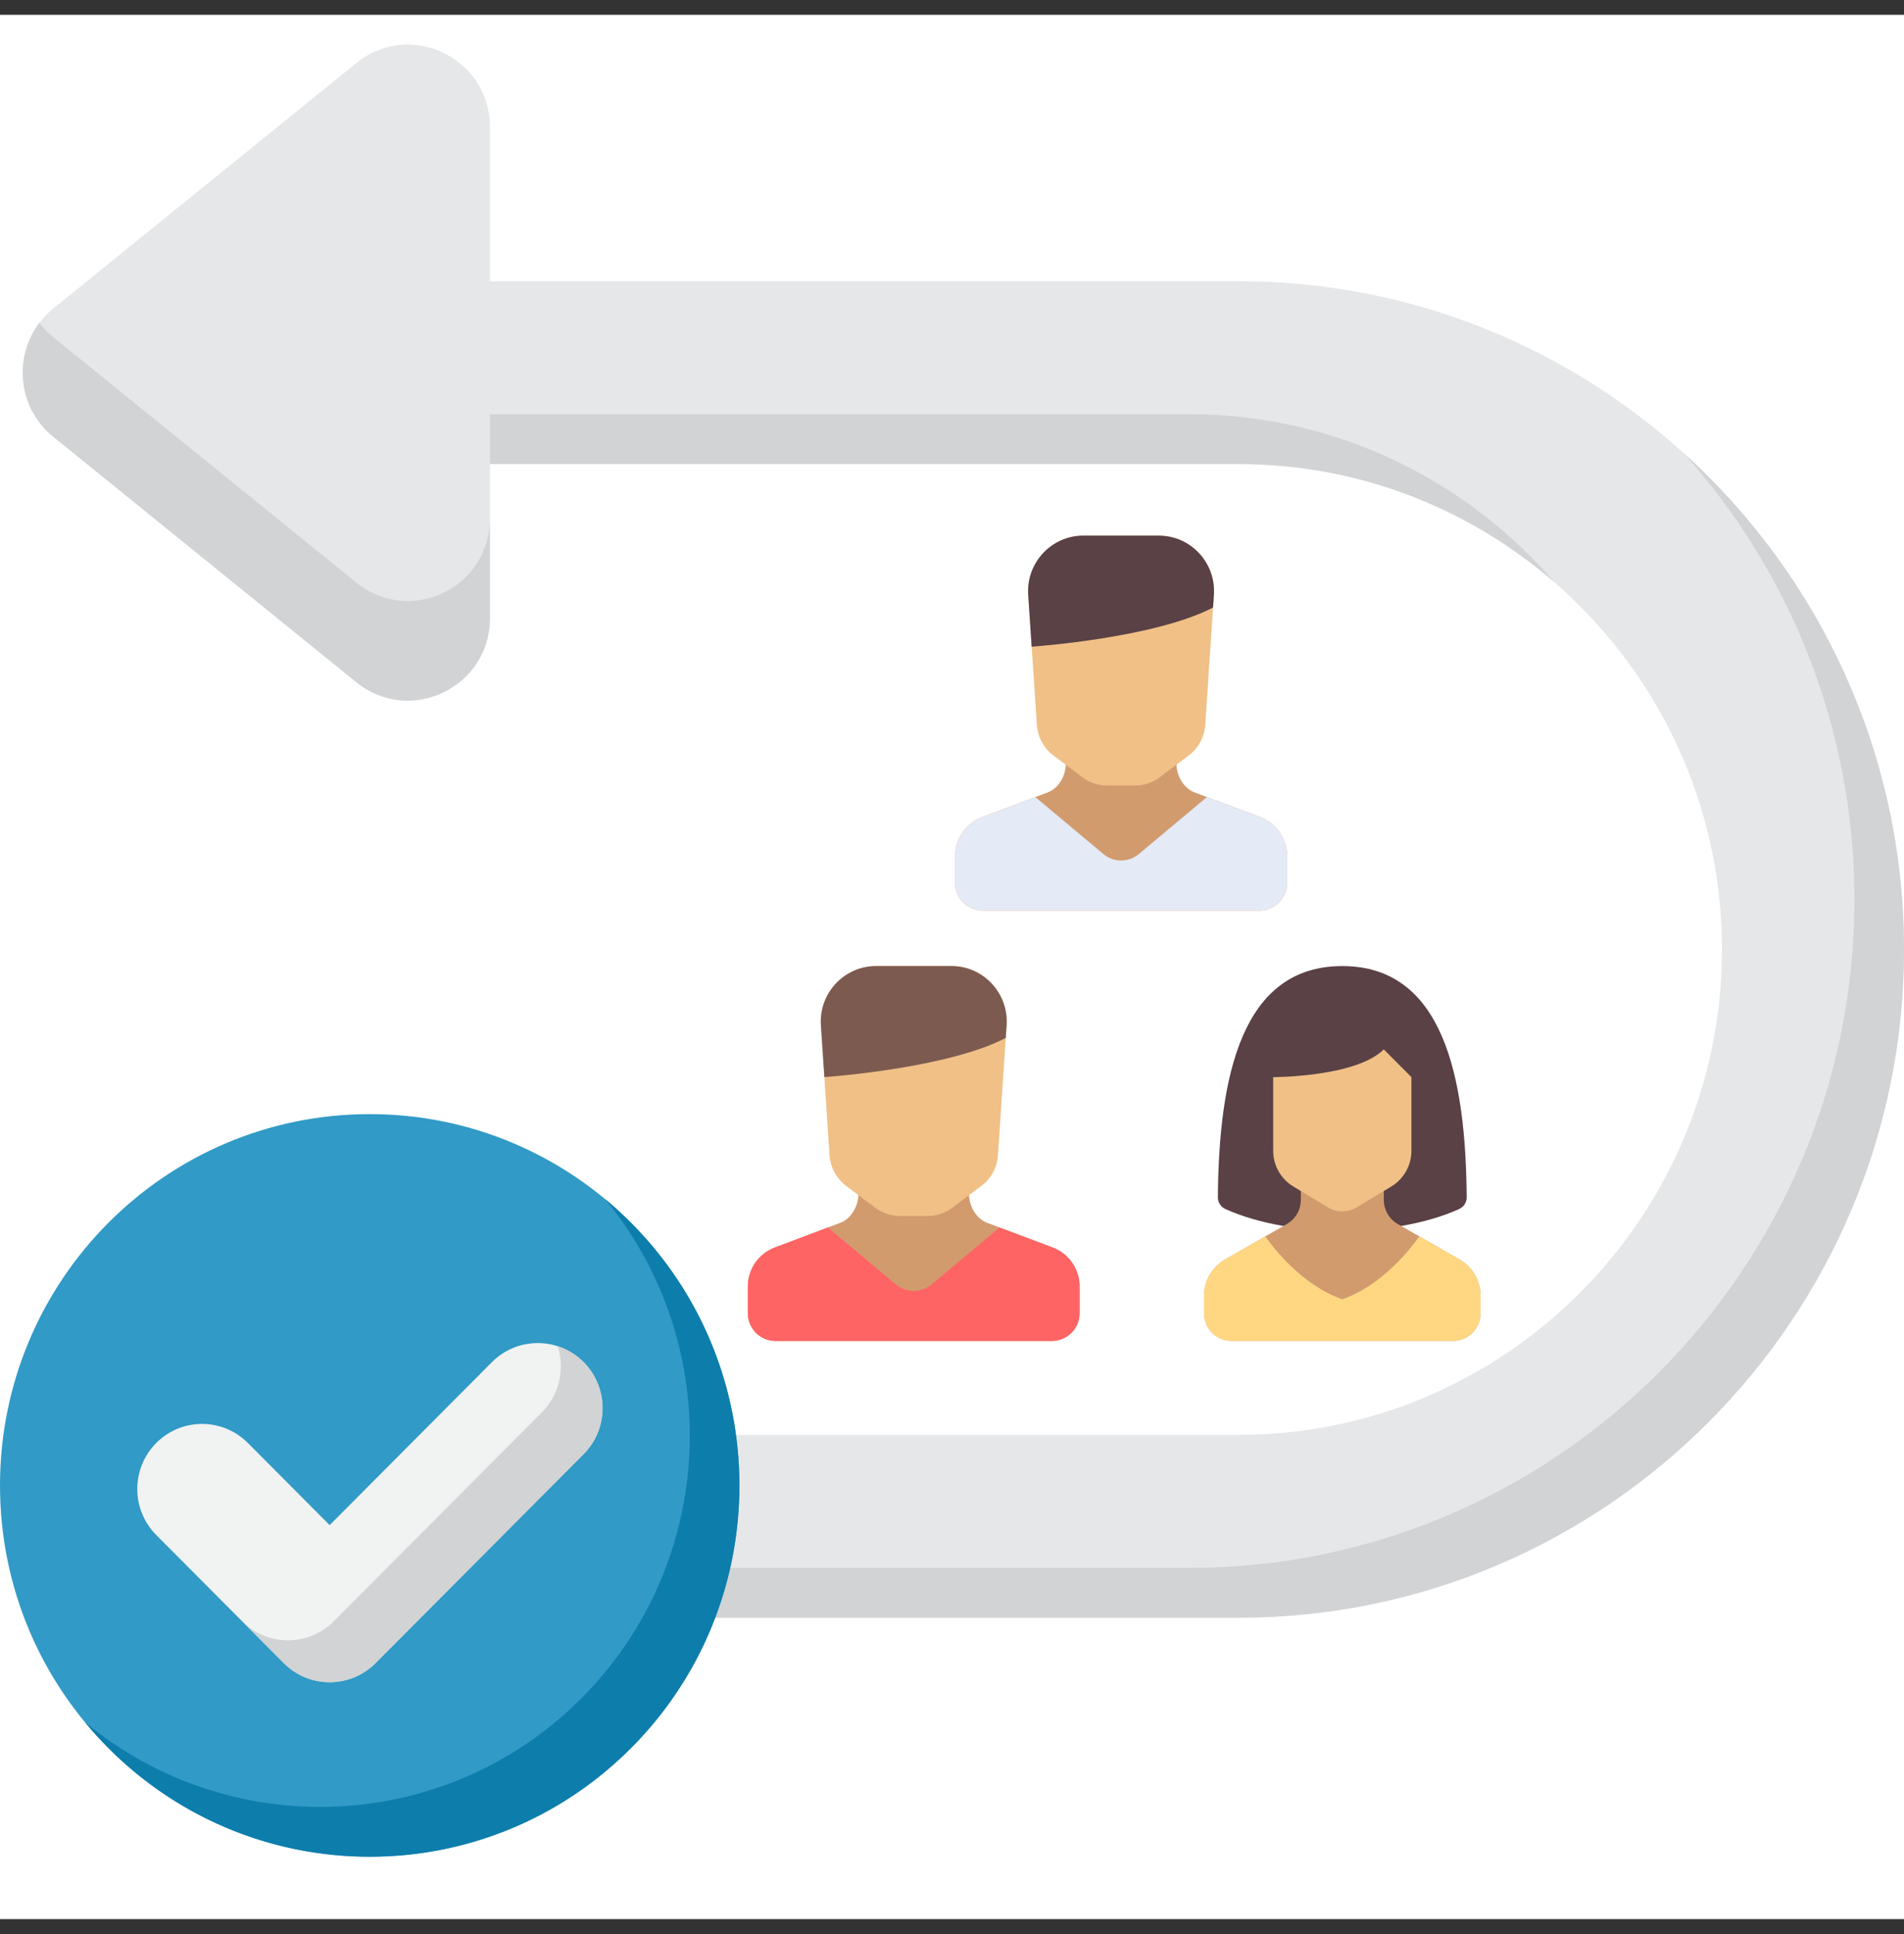 <svg width="64" height="65" viewBox="0 0 64 65" fill="none" xmlns="http://www.w3.org/2000/svg">
<rect x="0" y="0" width="64" height="65" fill="#333333" stroke="none"/>
<rect width="64" height="64" transform="translate(0 0.498)" fill="white"/>
<path d="M42.356 27.461L40.147 26.629C39.784 26.492 39.544 26.062 39.544 25.673H35.826C35.826 26.062 35.586 26.492 35.223 26.629L33.013 27.461C32.469 27.666 32.108 28.189 32.108 28.772V29.669C32.108 30.184 32.524 30.602 33.038 30.602H42.332C42.845 30.602 43.261 30.184 43.261 29.669V28.772C43.261 28.189 42.901 27.666 42.356 27.461Z" fill="#D29B6E"/>
<path d="M42.356 27.461L40.569 26.788L38.28 28.703C37.935 28.992 37.434 28.992 37.09 28.703L34.8 26.788L33.013 27.461C32.469 27.666 32.108 28.188 32.108 28.771V29.668C32.108 30.183 32.524 30.601 33.038 30.601H42.332C42.845 30.601 43.261 30.183 43.261 29.668V28.771C43.261 28.188 42.901 27.666 42.356 27.461Z" fill="#E4EAF6"/>
<path d="M40.803 19.993L40.513 24.36C40.486 24.767 40.284 25.142 39.959 25.387L38.984 26.122C38.742 26.303 38.449 26.401 38.147 26.401H37.218C36.916 26.401 36.623 26.303 36.381 26.122L35.406 25.387C35.081 25.142 34.879 24.767 34.852 24.36L34.562 19.993C34.49 18.915 35.341 18.002 36.416 18.002H38.949C40.024 18.002 40.875 18.915 40.803 19.993Z" fill="#F0C087"/>
<path d="M38.949 18.002H36.416C35.341 18.002 34.49 18.915 34.562 19.993L34.677 21.734C34.837 21.723 38.823 21.435 40.775 20.417L40.803 19.993C40.875 18.915 40.024 18.002 38.949 18.002Z" fill="#5A4146"/>
<path d="M35.385 41.927L33.175 41.094C32.812 40.958 32.572 40.527 32.572 40.138H28.854C28.854 40.527 28.614 40.958 28.251 41.094L26.041 41.927C25.497 42.132 25.137 42.654 25.137 43.237V44.134C25.137 44.649 25.553 45.067 26.066 45.067H35.36C35.873 45.067 36.289 44.649 36.289 44.134V43.237C36.289 42.654 35.929 42.132 35.385 41.927Z" fill="#D29B6E"/>
<path d="M35.385 41.927L33.597 41.254L31.308 43.17C30.963 43.458 30.463 43.458 30.118 43.17L27.829 41.254L26.041 41.927C25.497 42.132 25.137 42.654 25.137 43.238V44.134C25.137 44.65 25.553 45.068 26.066 45.068H35.36C35.873 45.068 36.289 44.65 36.289 44.134V43.238C36.289 42.654 35.929 42.132 35.385 41.927Z" fill="#FF6464"/>
<path d="M33.835 34.459L33.545 38.826C33.518 39.233 33.316 39.608 32.991 39.853L32.016 40.587C31.775 40.769 31.481 40.867 31.179 40.867H30.25C29.948 40.867 29.655 40.769 29.414 40.587L28.439 39.853C28.114 39.608 27.911 39.233 27.884 38.826L27.594 34.459C27.523 33.381 28.373 32.468 29.449 32.468H31.981C33.056 32.468 33.907 33.381 33.835 34.459Z" fill="#F0C087"/>
<path d="M31.981 32.468H29.449C28.373 32.468 27.523 33.381 27.594 34.459L27.71 36.2C27.869 36.189 31.855 35.901 33.807 34.883L33.835 34.459C33.907 33.381 33.056 32.468 31.981 32.468Z" fill="#7D5A50"/>
<path d="M45.119 32.468C41.737 32.468 40.968 36.167 40.937 40.243C40.935 40.413 41.039 40.566 41.197 40.637C41.741 40.882 42.399 41.076 43.134 41.202L47.092 41.204C47.831 41.078 48.494 40.883 49.04 40.637C49.199 40.566 49.302 40.413 49.301 40.243C49.27 36.167 48.501 32.468 45.119 32.468Z" fill="#5A4146"/>
<path d="M49.767 44.134V43.546C49.767 43.044 49.499 42.58 49.064 42.331L46.982 41.136C46.693 40.97 46.514 40.66 46.514 40.326V39.467H43.726V40.326C43.726 40.661 43.547 40.97 43.257 41.136L41.175 42.331C40.741 42.58 40.473 43.044 40.473 43.546V44.134C40.473 44.649 40.889 45.067 41.402 45.067H48.837C49.351 45.067 49.767 44.649 49.767 44.134Z" fill="#D29B6E"/>
<path d="M47.443 36.201V38.675C47.443 39.167 47.186 39.623 46.766 39.876L45.597 40.58C45.303 40.757 44.935 40.757 44.641 40.58L43.473 39.876C43.053 39.623 42.796 39.167 42.796 38.675V36.201C42.796 36.201 45.584 36.201 46.513 35.268L47.443 36.201Z" fill="#F0C087"/>
<path d="M49.064 42.331L47.708 41.553C47.451 41.918 46.48 43.195 45.12 43.667C43.759 43.195 42.788 41.918 42.532 41.553L41.175 42.331C40.741 42.58 40.473 43.044 40.473 43.547V44.134C40.473 44.65 40.889 45.067 41.402 45.067H48.837C49.35 45.067 49.767 44.65 49.767 44.134V43.547C49.767 43.044 49.498 42.58 49.064 42.331Z" fill="#FFD782"/>
<path d="M41.636 54.368H14.166V48.223H41.635C50.593 48.223 57.881 40.905 57.881 31.91C57.881 22.914 50.593 15.596 41.635 15.596H14.166V9.451H41.635C53.967 9.451 64 19.526 64 31.91C64 44.293 53.968 54.368 41.636 54.368Z" fill="#E6E7E8"/>
<path d="M56.587 15.221C60.158 19.203 62.334 24.469 62.334 30.236C62.334 42.62 52.301 52.695 39.969 52.695H14.166V54.368H41.635C53.967 54.368 64 44.293 64 31.909C64 25.293 61.136 19.335 56.587 15.221Z" fill="#D1D3D4"/>
<path d="M52.255 19.573C49.273 16.114 44.871 13.922 39.969 13.922H14.166V15.595H41.635C45.691 15.595 49.405 17.096 52.255 19.573Z" fill="#D1D3D4"/>
<path d="M16.468 4.271V20.774C16.468 23.101 13.785 24.389 11.982 22.929L1.791 14.677C0.423 13.569 0.423 11.476 1.791 10.368L11.982 2.116C13.784 0.656 16.468 1.945 16.468 4.271Z" fill="#E6E7E8"/>
<path d="M11.98 19.583L1.79 11.331C1.61 11.186 1.455 11.024 1.323 10.85C0.445 12.007 0.601 13.715 1.79 14.677L11.98 22.929C13.784 24.389 16.467 23.1 16.467 20.775V17.428C16.468 19.754 13.784 21.043 11.98 19.583Z" fill="#D1D3D4"/>
<path d="M12.427 62.402C19.29 62.402 24.854 56.815 24.854 49.923C24.854 43.031 19.29 37.444 12.427 37.444C5.564 37.444 0 43.031 0 49.923C0 56.815 5.564 62.402 12.427 62.402Z" fill="#319AC6"/>
<path d="M21.214 41.099C20.933 40.817 20.642 40.551 20.342 40.301C24.384 45.204 24.12 52.482 19.547 57.073C14.976 61.664 7.728 61.93 2.846 57.87C3.094 58.171 3.359 58.464 3.64 58.746C8.493 63.619 16.361 63.619 21.214 58.746C26.067 53.873 26.067 45.972 21.214 41.099Z" fill="#0D7DAC"/>
<path d="M11.081 56.536C10.524 56.536 9.967 56.323 9.541 55.896L5.252 51.589C4.402 50.735 4.402 49.35 5.252 48.496C6.103 47.642 7.481 47.642 8.332 48.496L11.081 51.257L16.536 45.778C17.387 44.925 18.765 44.925 19.616 45.778C20.466 46.633 20.466 48.017 19.616 48.871L12.621 55.896C12.196 56.322 11.639 56.536 11.081 56.536Z" fill="#F1F2F2"/>
<path d="M19.616 45.778C19.364 45.525 19.065 45.347 18.747 45.244C18.991 46 18.813 46.863 18.215 47.464L11.22 54.488C10.794 54.915 10.237 55.129 9.68 55.129C9.122 55.129 8.565 54.915 8.14 54.488L9.541 55.895C9.966 56.322 10.524 56.536 11.081 56.536C11.639 56.536 12.196 56.322 12.621 55.895L19.616 48.871C20.467 48.017 20.467 46.632 19.616 45.778Z" fill="#D1D3D4"/>
</svg>
